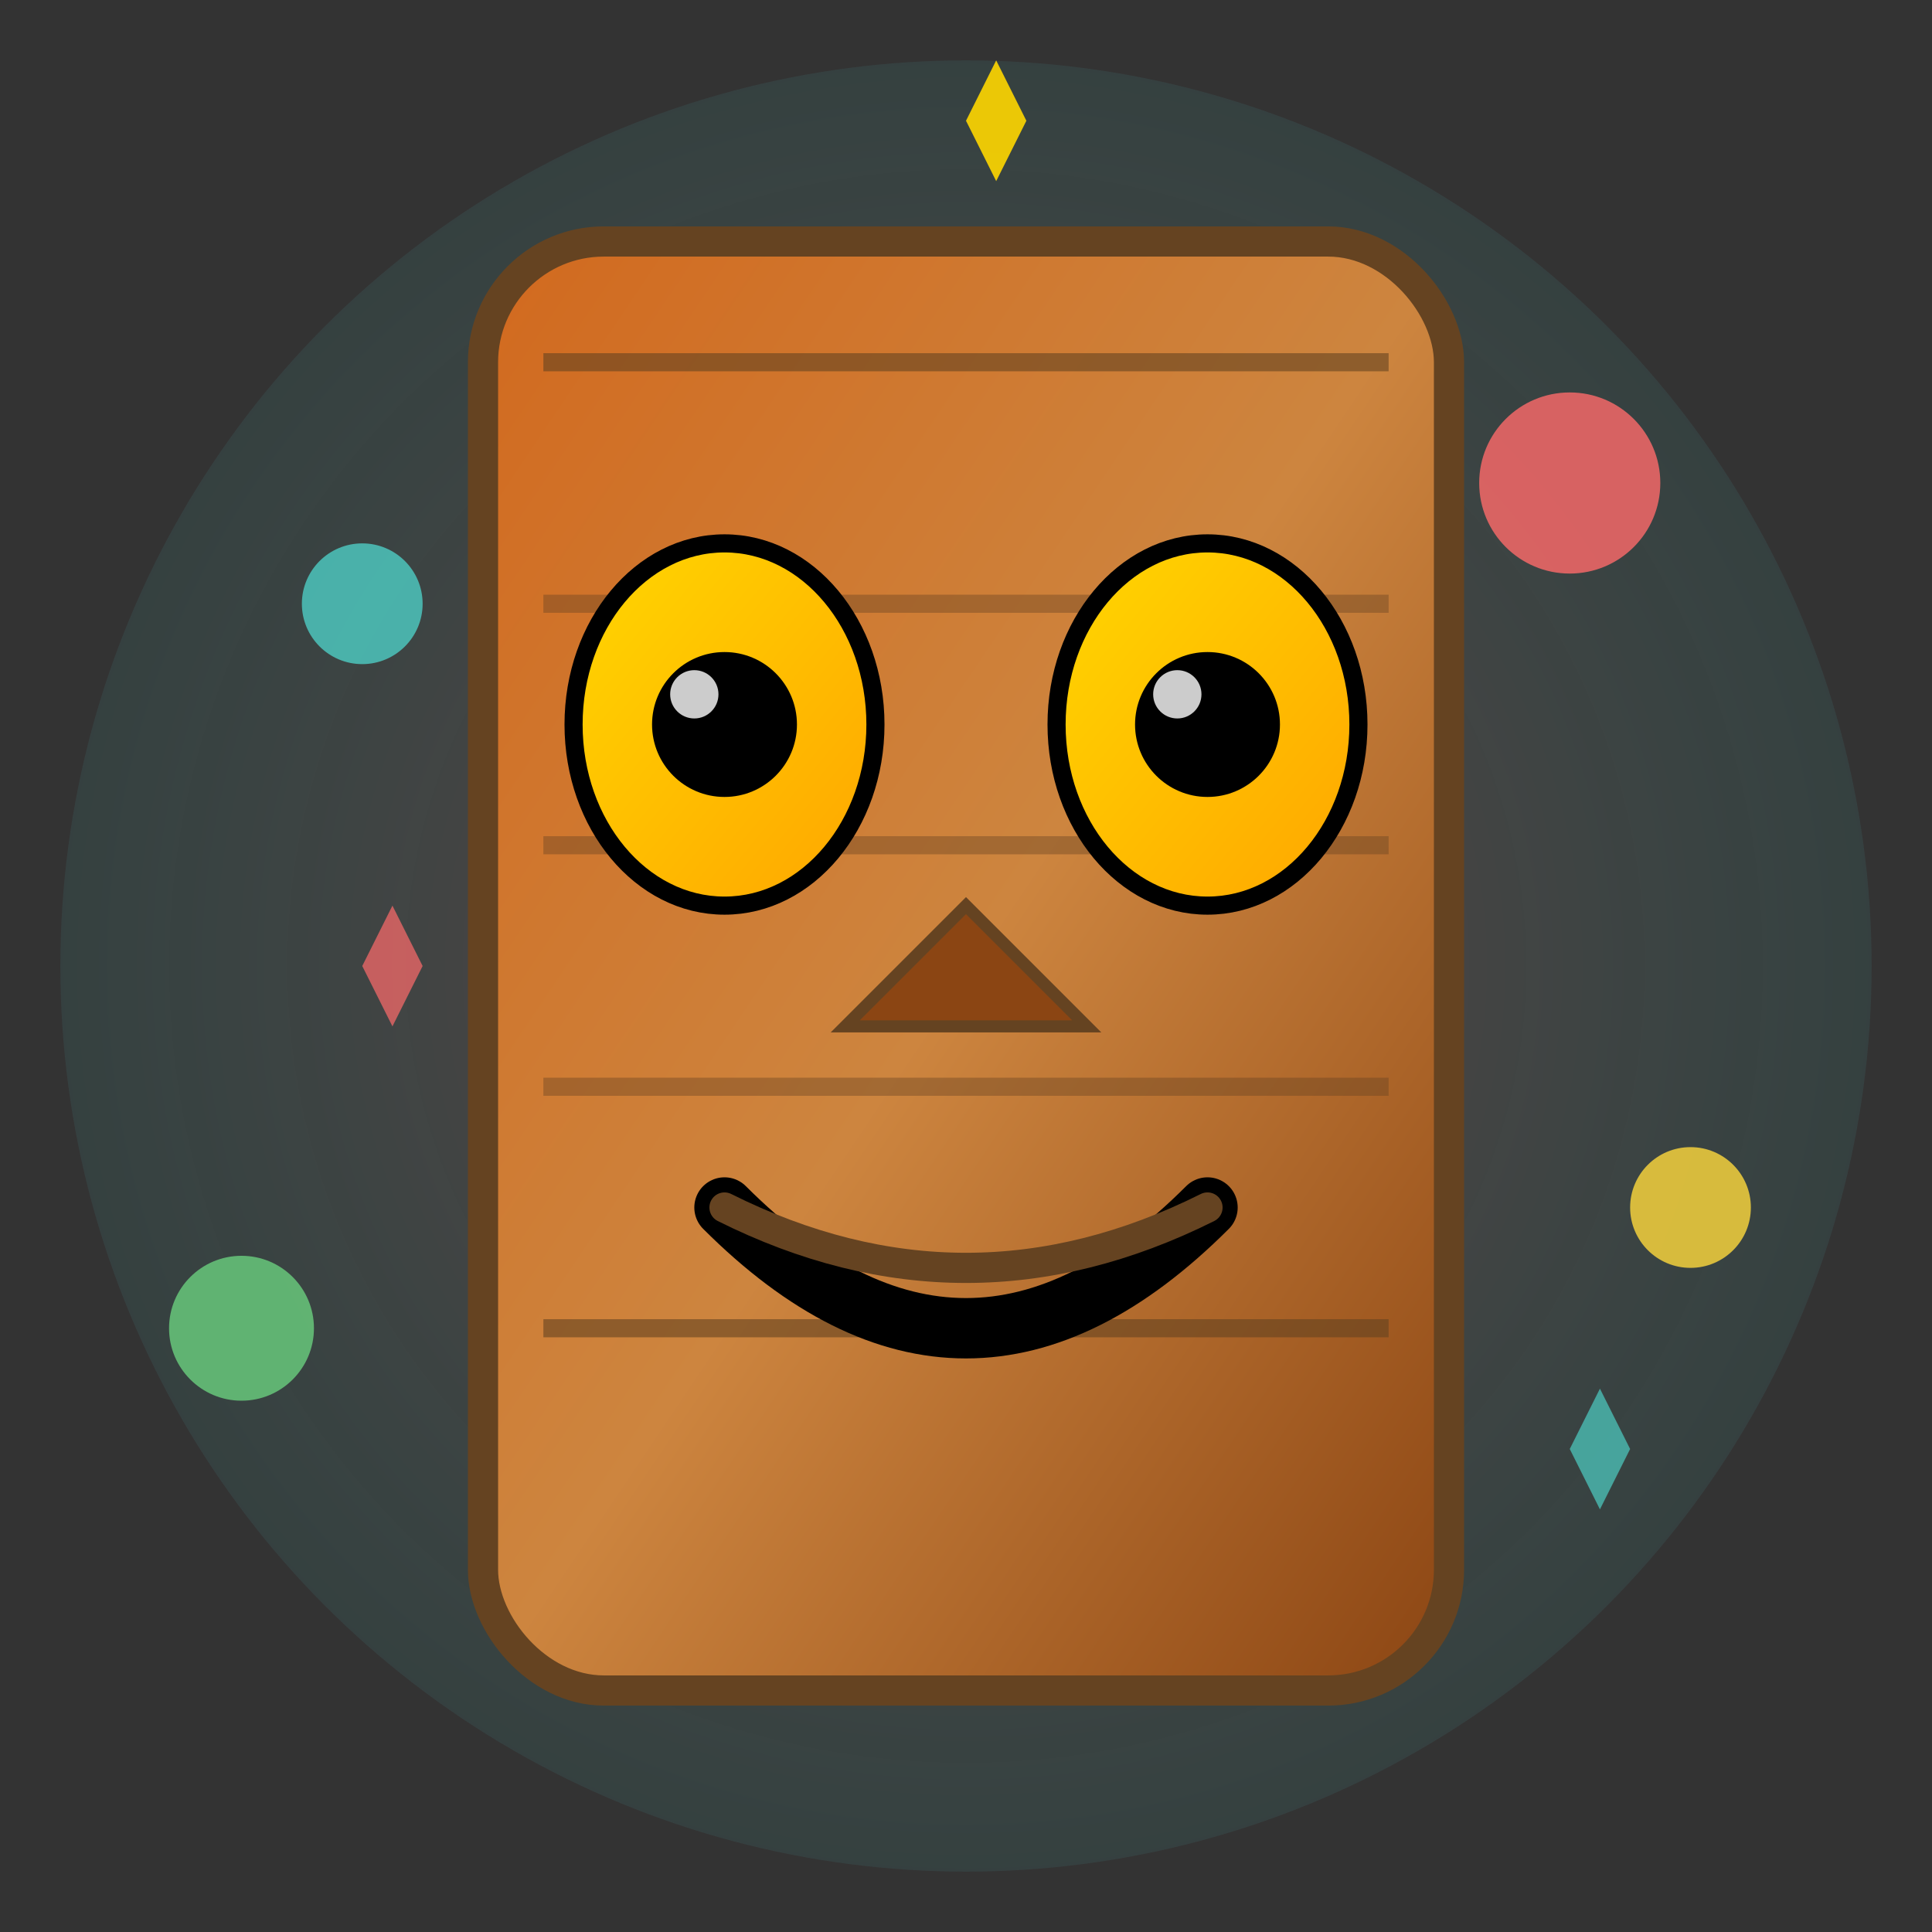 <svg xmlns="http://www.w3.org/2000/svg" viewBox="0 0 32 32" width="32" height="32">
  <rect x="0" y="0" width="32" height="32" fill="#333333" stroke="none"/>
  <defs>
    <linearGradient id="woodGradient" x1="0%" y1="0%" x2="100%" y2="100%">
      <stop offset="0%" style="stop-color:#D2691E;stop-opacity:1" />
      <stop offset="50%" style="stop-color:#CD853F;stop-opacity:1" />
      <stop offset="100%" style="stop-color:#8B4513;stop-opacity:1" />
    </linearGradient>
    <linearGradient id="eyeGradient" x1="0%" y1="0%" x2="100%" y2="100%">
      <stop offset="0%" style="stop-color:#FFD700;stop-opacity:1" />
      <stop offset="100%" style="stop-color:#FFA500;stop-opacity:1" />
    </linearGradient>
    <radialGradient id="glowEffect" cx="50%" cy="50%" r="50%">
      <stop offset="0%" style="stop-color:#FF6B6B;stop-opacity:0.8" />
      <stop offset="100%" style="stop-color:#4ECDC4;stop-opacity:0.3" />
    </radialGradient>
  </defs>
  
  <!-- Background glow -->
  <circle cx="16" cy="16" r="15" fill="url(#glowEffect)" opacity="0.3"/>
  
  <!-- Main head shape (tiki mask style) -->
  <rect x="8" y="4" width="16" height="24" rx="2" ry="2" fill="url(#woodGradient)" stroke="#654321" stroke-width="0.5"/>
  
  <!-- Wood texture lines -->
  <line x1="9" y1="6" x2="23" y2="6" stroke="#654321" stroke-width="0.3" opacity="0.6"/>
  <line x1="9" y1="10" x2="23" y2="10" stroke="#654321" stroke-width="0.3" opacity="0.4"/>
  <line x1="9" y1="14" x2="23" y2="14" stroke="#654321" stroke-width="0.3" opacity="0.4"/>
  <line x1="9" y1="18" x2="23" y2="18" stroke="#654321" stroke-width="0.3" opacity="0.4"/>
  <line x1="9" y1="22" x2="23" y2="22" stroke="#654321" stroke-width="0.3" opacity="0.6"/>
  
  <!-- Eyes -->
  <ellipse cx="12" cy="12" rx="2.5" ry="3" fill="url(#eyeGradient)" stroke="#000" stroke-width="0.3"/>
  <ellipse cx="20" cy="12" rx="2.5" ry="3" fill="url(#eyeGradient)" stroke="#000" stroke-width="0.3"/>
  
  <!-- Eye pupils -->
  <circle cx="12" cy="12" r="1.2" fill="#000"/>
  <circle cx="20" cy="12" r="1.2" fill="#000"/>
  
  <!-- Eye highlights -->
  <circle cx="11.5" cy="11.5" r="0.4" fill="#FFF" opacity="0.8"/>
  <circle cx="19.5" cy="11.5" r="0.4" fill="#FFF" opacity="0.8"/>
  
  <!-- Nose -->
  <polygon points="16,15 14,17 18,17" fill="#8B4513" stroke="#654321" stroke-width="0.2"/>
  
  <!-- Mouth (meme smile) -->
  <path d="M 12 20 Q 16 24 20 20" stroke="#000" stroke-width="1" fill="none" stroke-linecap="round"/>
  <path d="M 12 20 Q 16 22 20 20" stroke="#654321" stroke-width="0.5" fill="none" stroke-linecap="round"/>
  
  <!-- Decorative elements (meme energy) -->
  <circle cx="26" cy="8" r="1.5" fill="#FF6B6B" opacity="0.8"/>
  <circle cx="6" cy="10" r="1" fill="#4ECDC4" opacity="0.8"/>
  <circle cx="28" cy="20" r="1" fill="#FFD93D" opacity="0.8"/>
  <circle cx="4" cy="22" r="1.2" fill="#6BCF7F" opacity="0.8"/>
  
  <!-- Sparkle effect -->
  <polygon points="16,2 16.5,3 17,2 16.5,1" fill="#FFD700" opacity="0.9"/>
  <polygon points="6,16 6.5,17 7,16 6.5,15" fill="#FF6B6B" opacity="0.7"/>
  <polygon points="26,24 26.5,25 27,24 26.5,23" fill="#4ECDC4" opacity="0.7"/>
</svg> 
